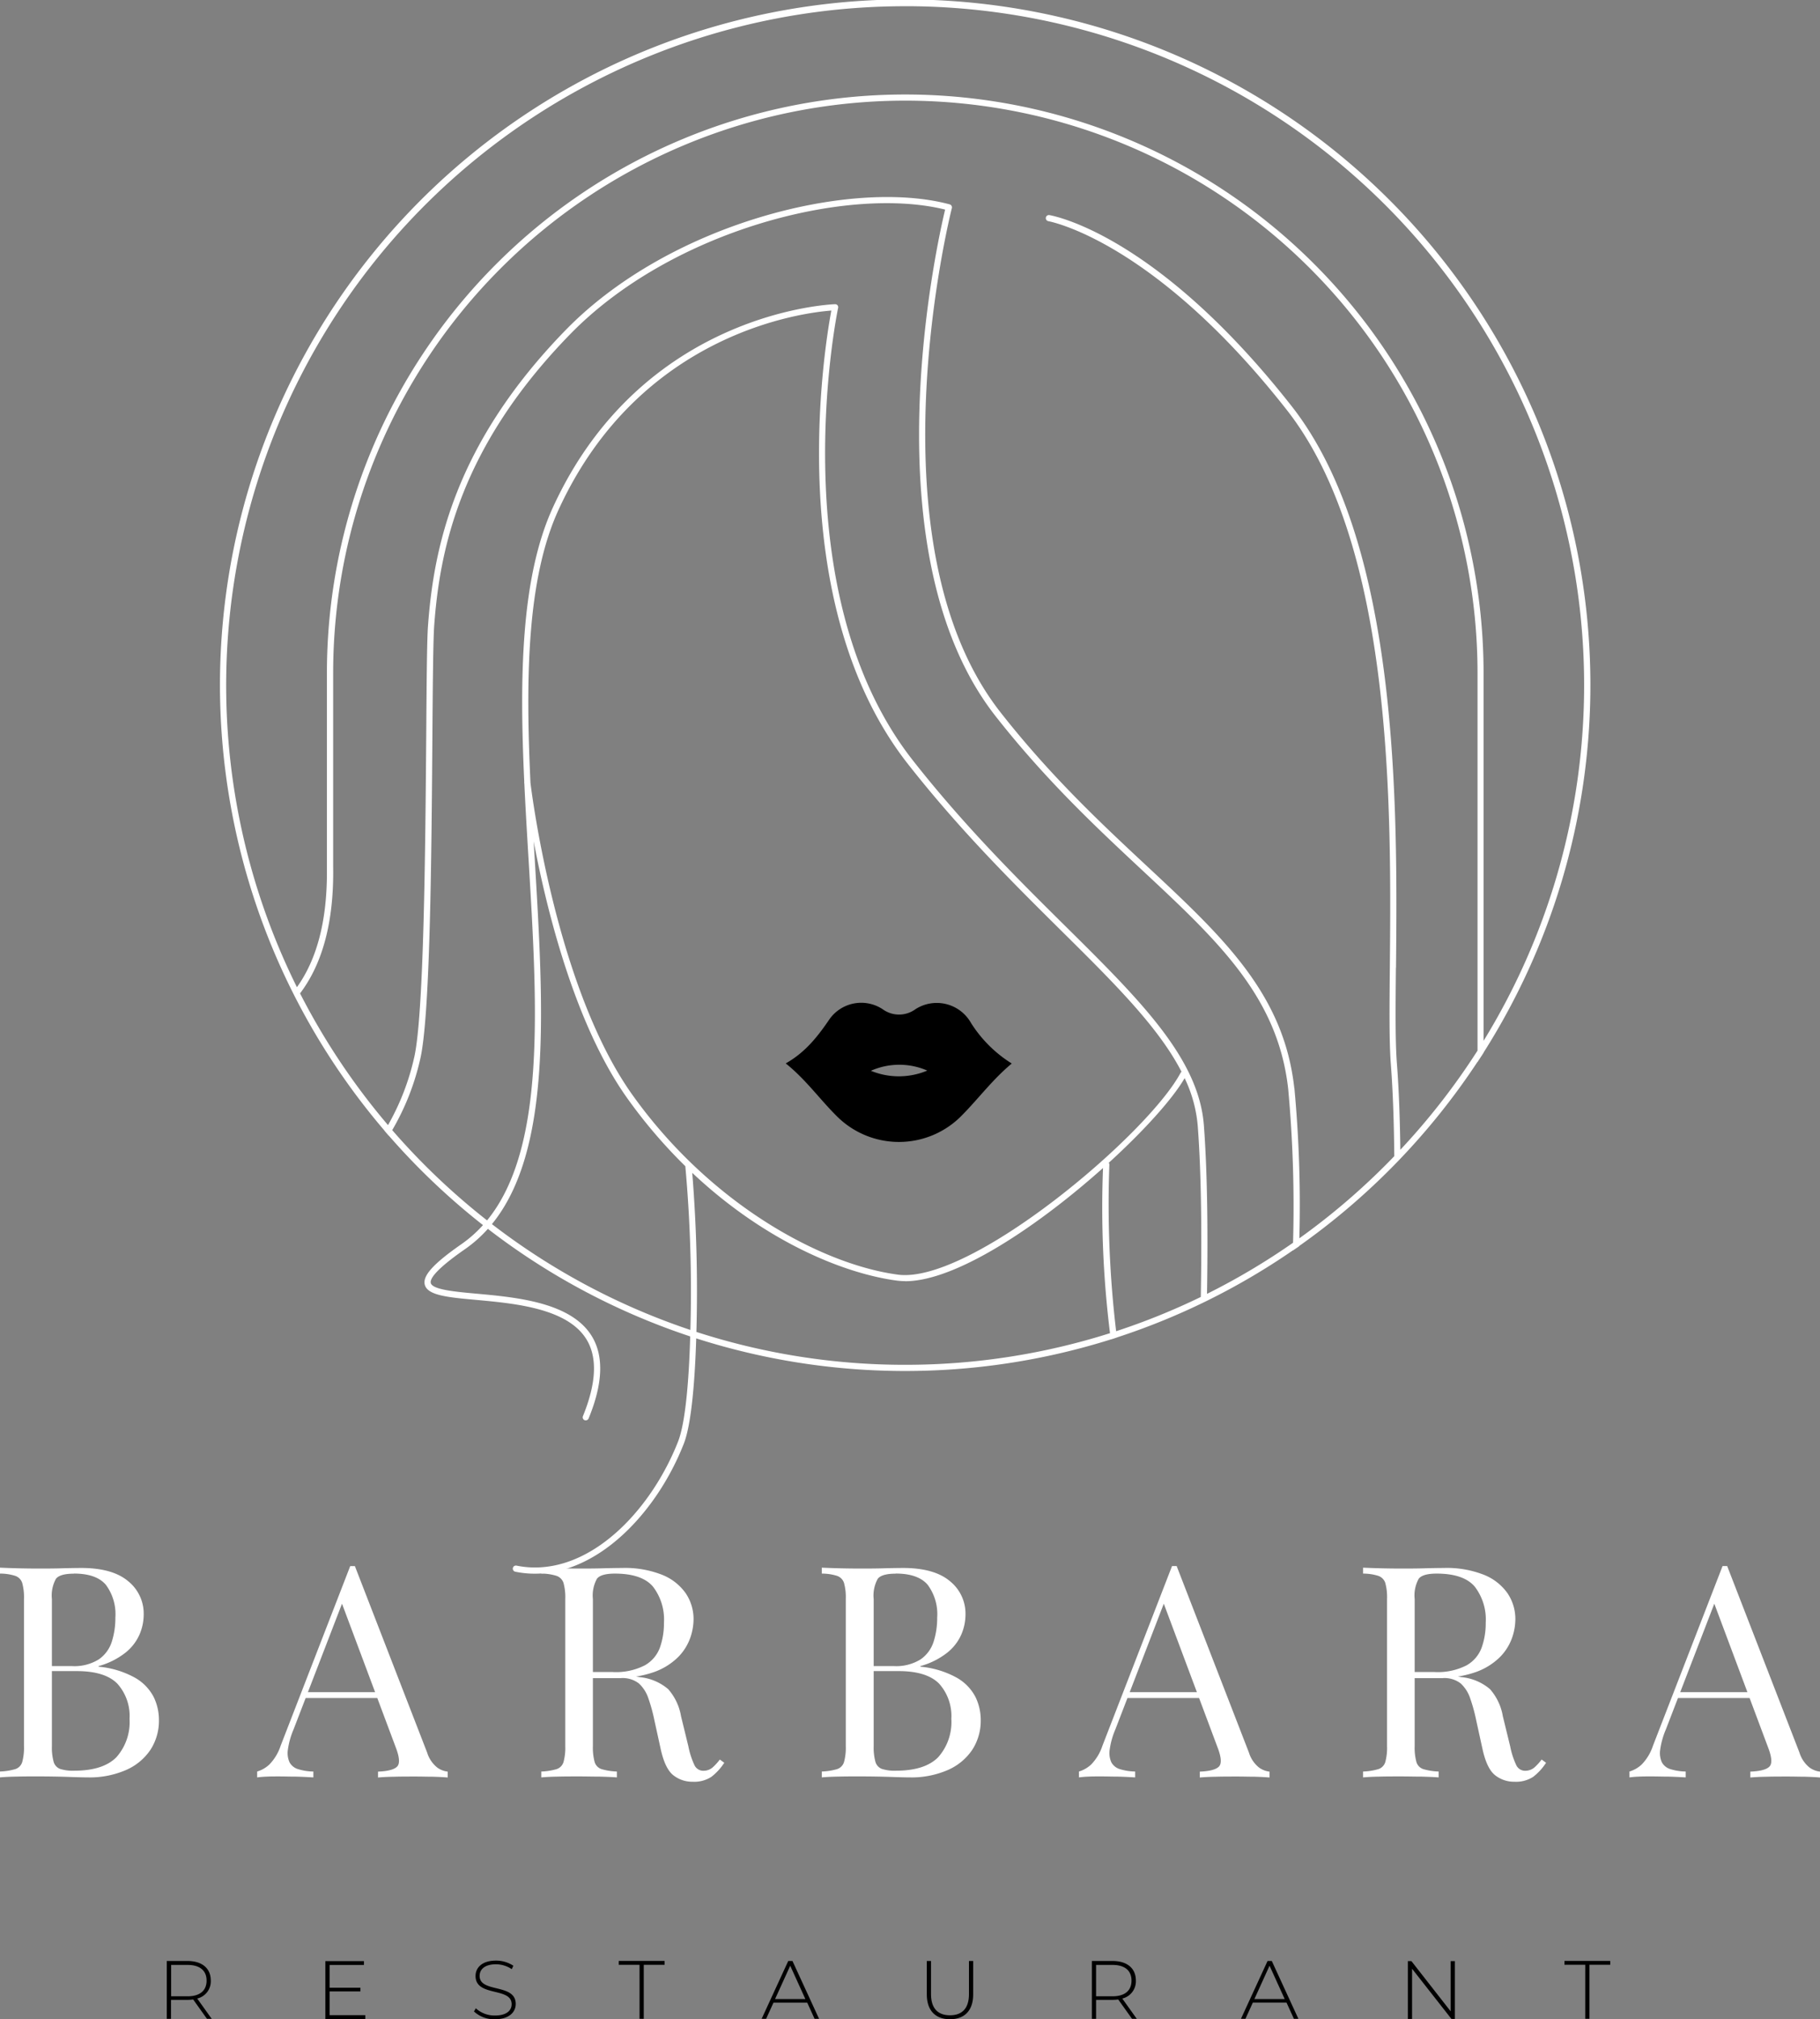 <?xml version="1.0" encoding="UTF-8"?>
<svg xmlns="http://www.w3.org/2000/svg" width="284" height="314.933">
  <rect width="100%" height="100%" fill="#808080" stroke="none"/>
  <path fill="#fff" d="M.046 244.506a133.64 133.64 0 0 0 5.646.138c1.441 0 2.837 0 4.156-.046a137.6 137.6 0 0 1 2.822-.046q4.854 0 7.3 2.04a6.5 6.5 0 0 1 2.454 5.23 7.91 7.91 0 0 1-.675 3.16 7.47 7.47 0 0 1-2.224 2.822 11.876 11.876 0 0 1-4.141 2.055v.092a14.34 14.34 0 0 1 5.705 1.733 7.4 7.4 0 0 1 2.883 2.976 8.163 8.163 0 0 1 .828 3.6 8.293 8.293 0 0 1-1.319 4.647 8.825 8.825 0 0 1-3.819 3.159 14.18 14.18 0 0 1-5.966 1.15c-.675 0-1.7-.031-3.052-.076s-2.991-.077-4.908-.077c-1.074 0-2.147 0-3.19.031-1.043.015-1.9.061-2.546.123v-.92a9.533 9.533 0 0 0 2.377-.368 1.669 1.669 0 0 0 1.089-1.1 8.427 8.427 0 0 0 .276-2.5v-22.93a8.4 8.4 0 0 0-.276-2.515 1.734 1.734 0 0 0-1.089-1.1A7.862 7.862 0 0 0 0 245.427v-.92Zm11.472.936c-1.411 0-2.347.261-2.776.782a5.4 5.4 0 0 0-.644 3.19v22.929a8.287 8.287 0 0 0 .276 2.454 1.663 1.663 0 0 0 1.012 1.1 6.526 6.526 0 0 0 2.178.276c3.021 0 5.215-.706 6.595-2.1a8.229 8.229 0 0 0 2.055-5.981 7.537 7.537 0 0 0-1.914-5.505c-1.273-1.288-3.389-1.948-6.3-1.948H7.239v-.782h3.972a7.237 7.237 0 0 0 4.2-1.043 5.3 5.3 0 0 0 2.04-2.776 12.154 12.154 0 0 0 .552-3.727 7.683 7.683 0 0 0-1.5-5.154c-1-1.15-2.653-1.733-4.969-1.733Zm43.865-1.166 11.273 29.079a4.779 4.779 0 0 0 1.58 2.331 3.394 3.394 0 0 0 1.626.629v.92c-.614-.061-1.365-.092-2.27-.123-.89 0-1.794-.031-2.684-.031-1.2 0-2.331 0-3.374.031-1.043.015-1.9.061-2.546.123v-.92c1.58-.061 2.577-.338 3.006-.813s.337-1.5-.276-3.067l-8.6-22.975.736-.6-8.054 20.892a12.332 12.332 0 0 0-.874 3.113 3.493 3.493 0 0 0 .261 2.009 2.25 2.25 0 0 0 1.334 1.058 8.323 8.323 0 0 0 2.377.368v.92a72.72 72.72 0 0 0-2.7-.123c-.935 0-1.81-.031-2.607-.031s-1.426 0-1.963.031a14.6 14.6 0 0 0-1.5.123v-.92a4.789 4.789 0 0 0 1.9-1.089 7.579 7.579 0 0 0 1.764-2.93l10.859-28.021h.736Zm5.644 19.647v.92H47.254l.46-.92Zm23.435-19.417a133.64 133.64 0 0 0 5.646.138c1.442 0 2.838 0 4.157-.046a137.6 137.6 0 0 1 2.822-.046 15.8 15.8 0 0 1 6.211 1.058 8.21 8.21 0 0 1 3.7 2.883 7.191 7.191 0 0 1 1.227 4.1 8.945 8.945 0 0 1-.552 2.96 8.1 8.1 0 0 1-1.917 2.96 10.228 10.228 0 0 1-3.727 2.285 16.949 16.949 0 0 1-5.966.905h-4.438v-.92H95.6a9.859 9.859 0 0 0 5.015-1.043 5.257 5.257 0 0 0 2.362-2.776 11.348 11.348 0 0 0 .629-3.865 8.408 8.408 0 0 0-1.733-5.66c-1.15-1.334-3.129-2.009-5.935-2.009-1.411 0-2.347.261-2.776.782a5.4 5.4 0 0 0-.644 3.19v22.929a8.5 8.5 0 0 0 .276 2.5 1.669 1.669 0 0 0 1.089 1.1 9.533 9.533 0 0 0 2.377.368v.92c-.706-.061-1.6-.092-2.654-.123-1.058 0-2.132-.031-3.221-.031-1.2 0-2.331 0-3.374.031-1.043.015-1.9.061-2.546.123v-.92a9.533 9.533 0 0 0 2.377-.368 1.669 1.669 0 0 0 1.089-1.1 8.427 8.427 0 0 0 .276-2.5v-22.932a8.4 8.4 0 0 0-.276-2.515 1.734 1.734 0 0 0-1.089-1.1 7.862 7.862 0 0 0-2.377-.353Zm7.347 16.411c1.672.061 2.975.138 3.926.215s1.733.153 2.331.215 1.181.138 1.733.23a8.062 8.062 0 0 1 4.463 1.871 8.531 8.531 0 0 1 2.009 4.233l1.15 4.708a12.476 12.476 0 0 0 .951 2.93 1.521 1.521 0 0 0 1.5.859 2.15 2.15 0 0 0 1.319-.506 8.47 8.47 0 0 0 1.135-1.242l.69.506a8.839 8.839 0 0 1-2.009 2.193 4.895 4.895 0 0 1-2.93.767 4.744 4.744 0 0 1-3.006-1.012c-.859-.675-1.5-2.009-1.948-3.972l-1.012-4.617a26.016 26.016 0 0 0-.951-3.451 5.468 5.468 0 0 0-1.472-2.285 4.128 4.128 0 0 0-2.792-.828h-4.98l-.092-.782Zm36.472-16.411a133.64 133.64 0 0 0 5.646.138c1.442 0 2.838 0 4.157-.046a137.6 137.6 0 0 1 2.822-.046q4.854 0 7.3 2.04a6.5 6.5 0 0 1 2.454 5.23 7.91 7.91 0 0 1-.675 3.16 7.47 7.47 0 0 1-2.224 2.822 11.878 11.878 0 0 1-4.141 2.055v.092a14.342 14.342 0 0 1 5.706 1.733 7.4 7.4 0 0 1 2.883 2.976 8.169 8.169 0 0 1 .828 3.6 8.29 8.29 0 0 1-1.319 4.647 8.82 8.82 0 0 1-3.819 3.159 14.179 14.179 0 0 1-5.966 1.15c-.675 0-1.7-.031-3.052-.076s-2.99-.077-4.908-.077c-1.074 0-2.147 0-3.19.031-1.043.015-1.9.061-2.546.123v-.92a9.533 9.533 0 0 0 2.377-.368 1.67 1.67 0 0 0 1.089-1.1 8.428 8.428 0 0 0 .276-2.5v-22.93a8.4 8.4 0 0 0-.276-2.515 1.735 1.735 0 0 0-1.089-1.1 7.862 7.862 0 0 0-2.377-.353v-.92Zm11.472.936c-1.411 0-2.347.261-2.776.782a5.4 5.4 0 0 0-.644 3.19v22.929a8.285 8.285 0 0 0 .276 2.454 1.663 1.663 0 0 0 1.012 1.1 6.526 6.526 0 0 0 2.178.276c3.021 0 5.214-.706 6.595-2.1a8.229 8.229 0 0 0 2.055-5.981 7.537 7.537 0 0 0-1.917-5.506c-1.273-1.288-3.389-1.948-6.3-1.948h-4.754v-.782h3.972a7.235 7.235 0 0 0 4.2-1.043 5.3 5.3 0 0 0 2.04-2.776 12.166 12.166 0 0 0 .552-3.727 7.683 7.683 0 0 0-1.5-5.154c-1-1.15-2.654-1.733-4.969-1.733Zm43.865-1.166 11.273 29.079a4.779 4.779 0 0 0 1.58 2.331 3.394 3.394 0 0 0 1.626.629v.92c-.614-.061-1.365-.092-2.27-.123-.89 0-1.794-.031-2.684-.031-1.2 0-2.331 0-3.374.031-1.043.015-1.9.061-2.546.123v-.92c1.58-.061 2.577-.338 3.006-.813s.338-1.5-.276-3.067l-8.6-22.975.736-.6-8.052 20.89a12.345 12.345 0 0 0-.874 3.113 3.493 3.493 0 0 0 .261 2.009 2.25 2.25 0 0 0 1.334 1.058 8.323 8.323 0 0 0 2.377.368v.92a72.72 72.72 0 0 0-2.7-.123c-.936 0-1.81-.031-2.607-.031s-1.426 0-1.963.031a14.6 14.6 0 0 0-1.5.123v-.92a4.785 4.785 0 0 0 1.9-1.089 7.574 7.574 0 0 0 1.764-2.93l10.859-28.021h.736Zm5.644 19.647v.92h-13.773l.46-.92Zm23.438-19.417a133.64 133.64 0 0 0 5.646.138c1.442 0 2.838 0 4.156-.046a137.6 137.6 0 0 1 2.822-.046 15.8 15.8 0 0 1 6.212 1.058 8.207 8.207 0 0 1 3.7 2.883 7.189 7.189 0 0 1 1.227 4.1 8.955 8.955 0 0 1-.552 2.96 8.1 8.1 0 0 1-1.917 2.96 10.223 10.223 0 0 1-3.727 2.285 16.949 16.949 0 0 1-5.966.905h-4.441v-.92h3.972a9.858 9.858 0 0 0 5.015-1.043 5.256 5.256 0 0 0 2.362-2.776 11.348 11.348 0 0 0 .629-3.865 8.41 8.41 0 0 0-1.733-5.66c-1.15-1.334-3.129-2.009-5.935-2.009-1.411 0-2.347.261-2.776.782a5.4 5.4 0 0 0-.644 3.19v22.929a8.483 8.483 0 0 0 .276 2.5 1.669 1.669 0 0 0 1.089 1.1 9.533 9.533 0 0 0 2.377.368v.92c-.705-.061-1.595-.092-2.653-.123-1.058 0-2.132-.031-3.221-.031-1.2 0-2.331 0-3.374.031-1.043.015-1.9.061-2.546.123v-.92a9.533 9.533 0 0 0 2.377-.368 1.669 1.669 0 0 0 1.089-1.1 8.428 8.428 0 0 0 .276-2.5v-22.932a8.4 8.4 0 0 0-.276-2.515 1.734 1.734 0 0 0-1.089-1.1 7.862 7.862 0 0 0-2.377-.353Zm7.346 16.411c1.672.061 2.976.138 3.927.215s1.733.153 2.331.215 1.181.138 1.733.23a8.06 8.06 0 0 1 4.463 1.871 8.528 8.528 0 0 1 2.009 4.233l1.15 4.708a12.476 12.476 0 0 0 .951 2.93 1.521 1.521 0 0 0 1.5.859 2.15 2.15 0 0 0 1.319-.506 8.449 8.449 0 0 0 1.135-1.242l.69.506a8.832 8.832 0 0 1-2.009 2.193 4.9 4.9 0 0 1-2.93.767 4.744 4.744 0 0 1-3.006-1.012c-.859-.675-1.5-2.009-1.948-3.972l-1.012-4.617a26.013 26.013 0 0 0-.951-3.451 5.469 5.469 0 0 0-1.472-2.285 4.127 4.127 0 0 0-2.791-.828h-4.985l-.092-.782Zm49.478-16.641 11.273 29.079a4.779 4.779 0 0 0 1.58 2.331 3.391 3.391 0 0 0 1.625.629v.92c-.613-.061-1.365-.092-2.27-.123-.89 0-1.795-.031-2.684-.031-1.2 0-2.331 0-3.374.031-1.043.015-1.9.061-2.546.123v-.92c1.58-.061 2.577-.338 3.006-.813s.338-1.5-.276-3.067l-8.6-22.975.736-.6-8.052 20.89a12.347 12.347 0 0 0-.874 3.113 3.493 3.493 0 0 0 .261 2.009 2.248 2.248 0 0 0 1.334 1.058 8.326 8.326 0 0 0 2.378.368v.92a72.72 72.72 0 0 0-2.7-.123c-.936 0-1.81-.031-2.607-.031s-1.426 0-1.963.031a14.58 14.58 0 0 0-1.5.123v-.92a4.785 4.785 0 0 0 1.9-1.089 7.579 7.579 0 0 0 1.764-2.93l10.859-28.021h.736Zm5.629 19.647v.92h-13.775l.46-.92Z" data-name="Path 37"></path>
  <path d="m32.297 314.872-2.158-3.021a6.147 6.147 0 0 1-.884.062h-2.57v2.96h-.658v-9.023h3.227c2.261 0 3.638 1.131 3.638 3.042a2.755 2.755 0 0 1-2.117 2.816l2.261 3.165Zm-3.021-3.515c1.932 0 2.96-.9 2.96-2.446s-1.028-2.446-2.96-2.446h-2.57v4.892Zm27.727 2.939v.6H50.77v-9.027h6.022v.6h-5.36v3.556h4.81v.575h-4.81v3.7h5.57Zm16.957-.576.288-.493a4.324 4.324 0 0 0 2.98 1.13c1.809 0 2.61-.781 2.61-1.767 0-2.713-5.632-1.089-5.632-4.4 0-1.274.987-2.4 3.186-2.4a4.909 4.909 0 0 1 2.713.8l-.247.535a4.452 4.452 0 0 0-2.467-.76c-1.747 0-2.548.8-2.548 1.809 0 2.713 5.632 1.11 5.632 4.378 0 1.275-1.028 2.384-3.247 2.384a4.564 4.564 0 0 1-3.288-1.233Zm25.836-7.276h-3.247v-.6h7.153v.6h-3.247v8.427h-.658Zm26.124 5.9h-5.22l-1.151 2.528h-.7l4.152-9.023h.658l4.152 9.023h-.7l-1.151-2.528Zm-.247-.555-2.364-5.2-2.364 5.2Zm18.95-.74v-5.2h.658v5.159c0 2.261 1.089 3.309 2.96 3.309s2.96-1.048 2.96-3.309v-5.159h.658v5.2c0 2.569-1.377 3.885-3.617 3.885s-3.618-1.315-3.618-3.885m32.023 3.823-2.158-3.021a6.148 6.148 0 0 1-.884.062h-2.569v2.96h-.658v-9.023h3.227c2.261 0 3.638 1.131 3.638 3.042a2.755 2.755 0 0 1-2.117 2.816l2.261 3.165Zm-3.042-3.515c1.932 0 2.96-.9 2.96-2.446s-1.028-2.446-2.96-2.446h-2.569v4.892Zm27.11.986h-5.22l-1.151 2.528h-.7l4.152-9.023h.658l4.152 9.023h-.7l-1.151-2.528Zm-.246-.555-2.364-5.2-2.364 5.2Zm26.555-5.919v9.023h-.534l-6.146-7.831v7.831h-.658v-9.023h.555l6.125 7.831v-7.831Zm20.348.575h-3.247v-.6h7.145v.6h-3.247v8.427h-.653Z" data-name="Path 38"></path>
  <path d="M157.882 165.873c-2.991 2.485-5.184 5.46-7.776 8.083a13.712 13.712 0 0 1-19.57.092c-2.654-2.638-4.816-5.705-7.929-8.19 3.082-1.733 5.03-4.248 6.856-6.932a6.069 6.069 0 0 1 8.3-1.5 4.328 4.328 0 0 0 5.077-.016 6.136 6.136 0 0 1 8.666 2.117 20.024 20.024 0 0 0 6.38 6.35m-13.19 1.1a10.924 10.924 0 0 0-8.8.031 11.45 11.45 0 0 0 8.8-.031" data-name="Path 39"></path>
  <path fill="#fff" d="M231.501 164.166a106.923 106.923 0 1 0-171.494 12.185l-.008.012c.215.261.429.506.659.767l.008-.013a107.866 107.866 0 0 0 14.7 13.958 19.5 19.5 0 0 1-3.36 2.972c-4.387 3.052-6.089 4.938-5.721 6.334.445 1.672 3.62 1.963 8.021 2.362 6.028.552 14.264 1.3 17.224 6.181 1.718 2.822 1.518 6.841-.567 11.948a.479.479 0 0 0 .261.629.539.539 0 0 0 .184.031.5.5 0 0 0 .445-.307c2.224-5.4 2.392-9.709.506-12.807-3.221-5.291-11.733-6.074-17.96-6.641-3.389-.307-6.9-.629-7.177-1.656-.154-.613.629-2.024 5.337-5.291a20.454 20.454 0 0 0 3.573-3.168 106.759 106.759 0 0 0 31.57 16.778c-.205 7.124-.771 13.531-1.891 16.39-4.018 10.23-12.714 19.647-22.331 19.647a14.282 14.282 0 0 1-2.884-.291.484.484 0 0 0-.184.951 15 15 0 0 0 3.059.307c10.043 0 19.089-9.711 23.229-20.261 1.136-2.894 1.72-9.3 1.94-16.438a107.024 107.024 0 0 0 64.715.158v.007c.322-.092.629-.2.951-.307v-.009a106.591 106.591 0 0 0 27.44-13.577v.029c.322-.23.659-.445.982-.675v-.035a107.784 107.784 0 0 0 27.82-28.709v.031l.966-1.473h-.016ZM141.241.966a105.9 105.9 0 0 1 90.26 161.373v-57.355a90.244 90.244 0 0 0-180.489 0v31.135c0 7.534-1.564 13.519-4.679 17.852a105.917 105.917 0 0 1 94.908-153M76.762 190.924c9.409-11.512 8.072-33.692 6.673-57.03l-.16-2.668c2.049 10.785 6.457 28.661 14.638 40.107a79.387 79.387 0 0 0 9.028 10.557 215.8 215.8 0 0 1 .788 25.54 105.816 105.816 0 0 1-30.968-16.507m63.344 7.878c-11.763-1.564-29.125-10.828-41.411-28.021-11.735-16.426-15.631-46.312-15.918-48.682-.756-16.148-.593-31.722 4.369-42.559 12.705-27.726 38.351-30.789 42.579-31.1-1.021 5.443-7.727 45.664 11.96 70.732 8.144 10.368 16.488 18.62 23.849 25.92 8.244 8.156 15.242 15.083 18.835 22.069a.466.466 0 0 0-.138.155c-5.092 9.586-32.73 32.99-44.126 31.488m1.135 14.064a105.534 105.534 0 0 1-32.571-5.13 230.416 230.416 0 0 0-.647-24.811c11.249 10.593 23.513 15.69 31.96 16.812a11.309 11.309 0 0 0 1.273.077v.015c8.047 0 21-8.842 30.864-17.659a159.022 159.022 0 0 0 1.092 25.761 105.563 105.563 0 0 1-31.972 4.934m31.871-31.227a.522.522 0 0 0-.09-.283c5.554-5.061 10.006-10.023 11.835-13.2a21.305 21.305 0 0 1 2.043 7.4c.617 8.073.628 18.339.48 26.729a105.271 105.271 0 0 1-13.212 5.342 168.262 168.262 0 0 1-1.056-25.982m15.239 20.155c.134-8.329.109-18.374-.493-26.326v.016c-.8-10.445-10-19.555-21.641-31.073-7.347-7.27-15.659-15.506-23.773-25.828-20.517-26.123-11.977-69.067-11.665-70.526a.506.506 0 0 0 .024-.148.368.368 0 0 0-.006-.037.442.442 0 0 0-.016-.092.417.417 0 0 0-.163-.242.477.477 0 0 0-.066-.042.51.51 0 0 0-.055-.025.466.466 0 0 0-.077-.022.5.5 0 0 0-.087-.011h-.02c-.307.015-29.969 1.012-44.033 31.7-5.032 10.986-5.217 26.609-4.469 42.794a.469.469 0 0 0-.009.12c0 .012.01.079.023.185.183 3.894.418 7.818.651 11.717 1.4 23.157 2.72 45.163-6.469 56.383a106.854 106.854 0 0 1-14.8-14.079 38.894 38.894 0 0 0 4.336-10.939c1.6-6.518 1.795-32.009 1.933-50.613v-.031c.061-8.267.123-14.785.276-17.024.859-11.963 4.064-27.945 21.227-45.536 15.841-16.236 43.361-23.2 58.505-19.432-1.253 5.212-12.117 53.562 7.889 79.033 7.868 10.015 15.859 17.469 22.914 24.049 11.81 11.012 21.135 19.708 22.73 34.064a200.593 200.593 0 0 1 .759 23.993 106.087 106.087 0 0 1-13.425 7.972m30.165-22.475c-.06-4.693-.215-9.361-.536-13.467-.261-3.4-.215-8.5-.153-14.938h.015c.23-24.708.614-66.058-16.3-87.591-21.027-26.763-37.132-29.662-37.807-29.785a.482.482 0 0 0-.153.951c.169.031 16.441 2.991 37.208 29.432 16.7 21.258 16.319 62.392 16.089 86.978-.061 6.472-.108 11.58.153 15.031.338 4.374.493 9.379.541 14.39a106.806 106.806 0 0 1-14.814 12.81 197 197 0 0 0-.773-23.412l-.016-.016c-1.626-14.693-11.073-23.512-23.021-34.647-7.025-6.549-14.984-13.972-22.807-23.941-20.767-26.426-7.745-78.143-7.607-78.665a.479.479 0 0 0-.353-.583c-15.291-4.1-43.65 2.945-59.892 19.586-17.377 17.822-20.613 34.018-21.5 46.15-.168 2.27-.215 8.819-.276 17.086-.138 17.515-.353 43.987-1.917 50.4a38.086 38.086 0 0 1-4.048 10.388 106.336 106.336 0 0 1-13.724-20.544c3.578-4.718 5.309-11.369 5.165-19.813v-30.141a89.286 89.286 0 1 1 178.572 0v58.878a106.677 106.677 0 0 1-12.041 15.463M83.466 245.442Z" data-name="Path 40"></path>
  <path fill="none" d="M0 0h284v314.933H0z" data-name="Rectangle 5"></path>
</svg>
